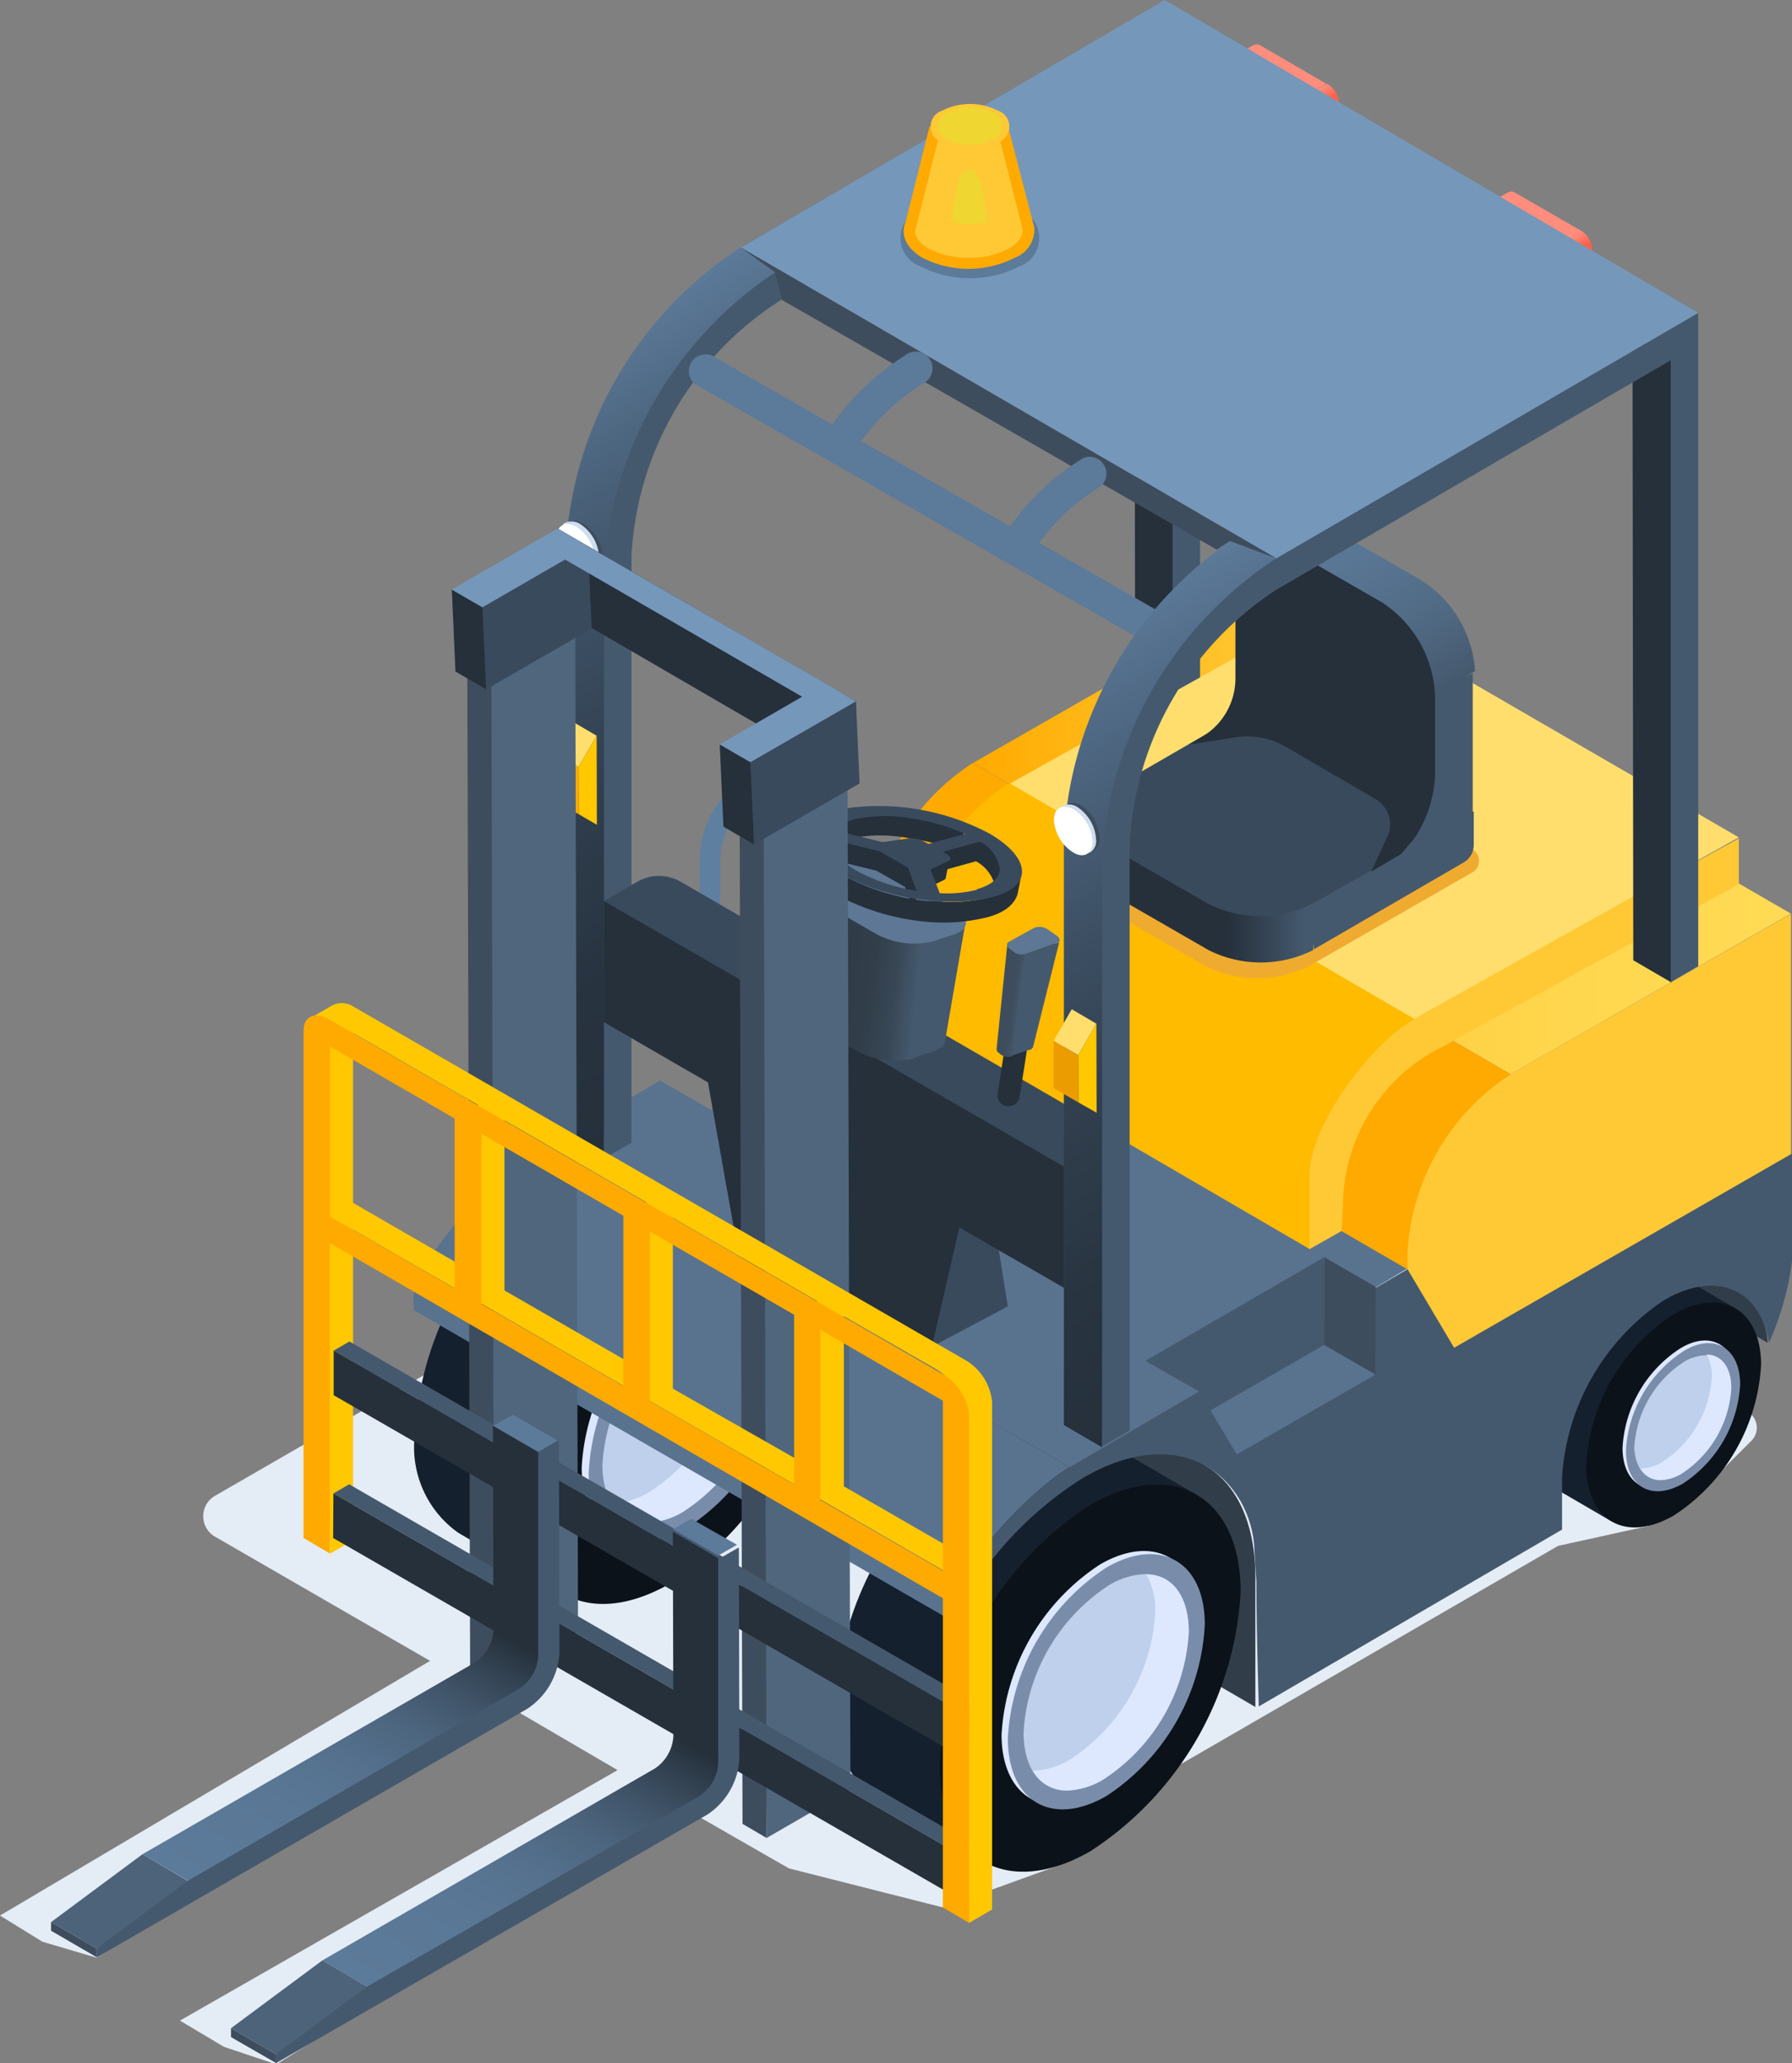 <svg xmlns="http://www.w3.org/2000/svg" xmlns:xlink="http://www.w3.org/1999/xlink" viewBox="0 0 68.42 78.75"><rect x="0" y="0" width="68.42" height="78.75" fill="#808080" stroke="none"/><defs><style>.cls-1{isolation:isolate;}.cls-2{fill:#e4ecf5;mix-blend-mode:multiply;}.cls-3{fill:#313e4a;}.cls-4{fill:#15202e;}.cls-5{fill:#0c121a;}.cls-6{fill:#dde8ff;}.cls-7{fill:#798dab;}.cls-8{fill:#bed0eb;}.cls-9{fill:#59738f;}.cls-10{fill:#3e4d5d;}.cls-11{fill:url(#linear-gradient);}.cls-12{fill:#fa0;}.cls-13{fill:#ffc936;}.cls-14{fill:#25303b;}.cls-15{fill:#5c7a99;}.cls-16{fill:url(#linear-gradient-2);}.cls-17{fill:#45596e;}.cls-18{fill:#ffde6e;}.cls-19{fill:#fb0;}.cls-20{fill:#efab30;}.cls-21{fill:url(#linear-gradient-3);}.cls-22{fill:#3a4a5d;}.cls-23{fill:url(#linear-gradient-4);}.cls-24{fill:#5f7fa1;}.cls-25{fill:url(#linear-gradient-5);}.cls-26{fill:#5d7794;}.cls-27{fill:url(#linear-gradient-6);}.cls-28{fill:url(#linear-gradient-7);}.cls-29{fill:#ff8d7d;}.cls-30{fill:url(#linear-gradient-8);}.cls-31{fill:#ff4b33;}.cls-32{fill:url(#linear-gradient-9);}.cls-33{fill:#7597ba;}.cls-34{fill:#eb9c00;}.cls-35{fill:#ffc800;}.cls-36{fill:#cedef0;}.cls-37{fill:#fff;}.cls-38{fill:#efd630;}.cls-39{fill:#50667d;}.cls-40{fill:#354555;}.cls-41{fill:url(#linear-gradient-10);}.cls-42{fill:#4d637a;}.cls-43{fill:url(#linear-gradient-11);}</style><linearGradient id="linear-gradient" x1="37.14" y1="32" x2="68.38" y2="32" gradientUnits="userSpaceOnUse"><stop offset="0" stop-color="#fa0"/><stop offset="0.13" stop-color="#ffb615"/><stop offset="0.35" stop-color="#ffc630"/><stop offset="0.56" stop-color="#ffd144"/><stop offset="0.78" stop-color="#ffd850"/><stop offset="1" stop-color="#ffda54"/></linearGradient><linearGradient id="linear-gradient-2" x1="18.88" y1="14.88" x2="32.64" y2="38.71" gradientUnits="userSpaceOnUse"><stop offset="0" stop-color="#5c7a99"/><stop offset="0.18" stop-color="#4a627a"/><stop offset="0.38" stop-color="#3a4c5f"/><stop offset="0.59" stop-color="#2e3c4b"/><stop offset="0.79" stop-color="#27333f"/><stop offset="1" stop-color="#25303b"/></linearGradient><linearGradient id="linear-gradient-3" x1="41.68" y1="33.97" x2="50.18" y2="33.97" gradientUnits="userSpaceOnUse"><stop offset="0.61" stop-color="#25303b"/><stop offset="0.96" stop-color="#45596e"/></linearGradient><linearGradient id="linear-gradient-4" x1="54.35" y1="26.79" x2="50.09" y2="19.42" gradientUnits="userSpaceOnUse"><stop offset="0" stop-color="#45596e"/><stop offset="0.02" stop-color="#465a6f"/><stop offset="0.37" stop-color="#526c86"/><stop offset="0.71" stop-color="#597694"/><stop offset="1" stop-color="#5c7a99"/></linearGradient><linearGradient id="linear-gradient-5" x1="44.21" y1="15.15" x2="44.94" y2="15.15" gradientTransform="translate(-3.72 17.48) rotate(7.34)" gradientUnits="userSpaceOnUse"><stop offset="0.5" stop-color="#3e4d5d"/><stop offset="0.76" stop-color="#3f4f60"/><stop offset="0.94" stop-color="#435568"/><stop offset="1" stop-color="#45596e"/></linearGradient><linearGradient id="linear-gradient-6" x1="29.64" y1="36.7" x2="35.48" y2="37.32" gradientUnits="userSpaceOnUse"><stop offset="0.5" stop-color="#303c47"/><stop offset="0.64" stop-color="#323f4b"/><stop offset="0.78" stop-color="#384756"/><stop offset="0.9" stop-color="#425568"/><stop offset="0.93" stop-color="#45596e"/></linearGradient><linearGradient id="linear-gradient-7" x1="37.86" y1="25.89" x2="51.61" y2="49.72" gradientUnits="userSpaceOnUse"><stop offset="0" stop-color="#5c7a99"/><stop offset="0.14" stop-color="#4f6883"/><stop offset="0.37" stop-color="#3d5064"/><stop offset="0.59" stop-color="#303e4d"/><stop offset="0.81" stop-color="#283440"/><stop offset="1" stop-color="#25303b"/></linearGradient><linearGradient id="linear-gradient-8" x1="60.59" y1="10.3" x2="59.9" y2="9.1" gradientUnits="userSpaceOnUse"><stop offset="0.62" stop-color="#ff624d"/><stop offset="1" stop-color="#ff8d7d"/></linearGradient><linearGradient id="linear-gradient-9" x1="50.88" y1="4.68" x2="50.19" y2="3.48" xlink:href="#linear-gradient-8"/><linearGradient id="linear-gradient-10" x1="9.61" y1="73.2" x2="16.68" y2="60.94" gradientUnits="userSpaceOnUse"><stop offset="0" stop-color="#5c7a99"/><stop offset="0.3" stop-color="#5a7896"/><stop offset="0.49" stop-color="#55718e"/><stop offset="0.65" stop-color="#4d667f"/><stop offset="0.79" stop-color="#41556a"/><stop offset="0.92" stop-color="#31404f"/><stop offset="1" stop-color="#25303b"/></linearGradient><linearGradient id="linear-gradient-11" x1="16.48" y1="77.25" x2="23.55" y2="64.99" xlink:href="#linear-gradient-10"/></defs><title>i8</title><g class="cls-1"><g id="Слой_2" data-name="Слой 2"><g id="_лой_1" data-name="—лой_1"><g id="loader_3" data-name="loader 3"><path class="cls-2" d="M0,73.11l1.62,1,2.07.61,15.39-9.79,4.5,2.63L6.87,77.12l1.68,1,2,.67L26.2,69.06l3.92,2.25L36,72.8l4.47-1.62,2.27-1.37L45,67.38,59.49,59l3.42-.75,1.79-1.1L66.86,55a.71.71,0,0,0-.15-1.13L39.88,38.81,8.21,57.09a.9.9,0,0,0,0,1.56l8.21,4.74Z"/><path class="cls-3" d="M25.51,44,46,55.92c1.18.69,1.92,2.15,1.93,4.23,0,1.91,0,4.81,0,5L27.46,53.24c0-.15,0-3.05,0-5C27.43,46.2,26.7,44.73,25.51,44Z"/><path class="cls-3" d="M47.46,38.25l18.91,11a2.57,2.57,0,0,1,1.12,2l-18.91-11A2.57,2.57,0,0,0,47.46,38.25Z"/><g class="cls-1"><path class="cls-4" d="M61.57,48.82a2.36,2.36,0,0,1,2.38-.23l2.32,1.35c-.61-.35-5.33,7.79-4.73,8.13l-2.32-1.35a2.34,2.34,0,0,1-1-2.14A7.33,7.33,0,0,1,61.57,48.82Z"/><path class="cls-5" d="M63.89,50.17c1.84-1.06,3.34-.21,3.35,1.91a7.34,7.34,0,0,1-3.33,5.76c-1.84,1.06-3.34.21-3.35-1.91A7.33,7.33,0,0,1,63.89,50.17Z"/></g><path class="cls-6" d="M64.13,56.52a4.83,4.83,0,0,0,2.18-3.78c0-1.39-1-2-2.18-1.26a4.83,4.83,0,0,0-2.18,3.78C61.95,56.65,62.93,57.22,64.13,56.52Z"/><path class="cls-7" d="M64.26,56.62a4.83,4.83,0,0,0,2.18-3.78c0-1.39-1-2-2.18-1.26a4.83,4.83,0,0,0-2.18,3.78C62.08,56.75,63.06,57.31,64.26,56.62Z"/><path class="cls-8" d="M63.4,56.49a1.66,1.66,0,0,0,.81-.25A4.18,4.18,0,0,0,66.1,53c0-.79-.37-1.27-1-1.27a1.66,1.66,0,0,0-.81.25,4.18,4.18,0,0,0-1.89,3.27C62.43,56,62.8,56.49,63.4,56.49Z"/><path class="cls-6" d="M62.66,56.05a1.66,1.66,0,0,0,.81-.25,4.18,4.18,0,0,0,1.89-3.27,1.62,1.62,0,0,0-.2-.83c.58,0,.94.5.94,1.27a4.18,4.18,0,0,1-1.89,3.27,1.66,1.66,0,0,1-.81.25.85.85,0,0,1-.76-.44Z"/><g class="cls-1"><path class="cls-4" d="M37.6,55.13c1.6-.92,3-1,4.09-.4l4,2.32c-1-.61-9.17,13.4-8.14,14l-4-2.32A4,4,0,0,1,31.88,65,12.61,12.61,0,0,1,37.6,55.13Z"/><path class="cls-5" d="M41.6,57.45c3.17-1.83,5.76-.36,5.77,3.29a12.63,12.63,0,0,1-5.73,9.91c-3.17,1.83-5.75.36-5.76-3.28A12.61,12.61,0,0,1,41.6,57.45Z"/></g><path class="cls-6" d="M42,68.39a8.32,8.32,0,0,0,3.76-6.51c0-2.39-1.69-3.37-3.76-2.17a8.32,8.32,0,0,0-3.76,6.51C38.25,68.61,39.94,69.58,42,68.39Z"/><path class="cls-7" d="M42.24,68.55A8.32,8.32,0,0,0,46,62c0-2.39-1.69-3.37-3.76-2.17a8.32,8.32,0,0,0-3.76,6.51C38.48,68.77,40.17,69.74,42.24,68.55Z"/><path class="cls-8" d="M40.74,68.33a2.86,2.86,0,0,0,1.39-.43,7.19,7.19,0,0,0,3.25-5.63c0-1.35-.63-2.19-1.66-2.19a2.86,2.86,0,0,0-1.39.43,7.19,7.19,0,0,0-3.25,5.63C39.09,67.5,39.72,68.33,40.74,68.33Z"/><path class="cls-6" d="M39.47,67.58a2.86,2.86,0,0,0,1.39-.43,7.19,7.19,0,0,0,3.25-5.63,2.79,2.79,0,0,0-.34-1.43c1,0,1.62.85,1.62,2.19a7.19,7.19,0,0,1-3.25,5.63,2.86,2.86,0,0,1-1.39.43,1.47,1.47,0,0,1-1.32-.76Z"/><g class="cls-1"><path class="cls-4" d="M21.56,44.91c1.6-.92,3-1,4.09-.4l4,2.32c-1-.61-9.17,13.4-8.14,14l-4-2.32a4,4,0,0,1-1.68-3.68A12.61,12.61,0,0,1,21.56,44.91Z"/><path class="cls-5" d="M25.56,47.23c3.17-1.83,5.76-.36,5.77,3.29a12.63,12.63,0,0,1-5.73,9.91c-3.17,1.83-5.75.36-5.76-3.28A12.61,12.61,0,0,1,25.56,47.23Z"/></g><path class="cls-6" d="M26,58.17a8.32,8.32,0,0,0,3.76-6.51c0-2.39-1.69-3.37-3.76-2.17A8.32,8.32,0,0,0,22.21,56C22.21,58.39,23.9,59.36,26,58.17Z"/><path class="cls-7" d="M26.2,58.33A8.32,8.32,0,0,0,30,51.82c0-2.39-1.69-3.37-3.76-2.17a8.32,8.32,0,0,0-3.76,6.51C22.44,58.55,24.12,59.52,26.2,58.33Z"/><path class="cls-8" d="M24.7,58.11a2.86,2.86,0,0,0,1.39-.43,7.19,7.19,0,0,0,3.25-5.63c0-1.35-.63-2.19-1.66-2.19a2.86,2.86,0,0,0-1.39.43A7.19,7.19,0,0,0,23,55.92C23,57.27,23.68,58.11,24.7,58.11Z"/><path class="cls-6" d="M23.43,57.36a2.86,2.86,0,0,0,1.39-.43,7.19,7.19,0,0,0,3.25-5.63,2.79,2.79,0,0,0-.34-1.43c1,0,1.62.85,1.62,2.19a7.19,7.19,0,0,1-3.25,5.63,2.86,2.86,0,0,1-1.39.43,1.47,1.47,0,0,1-1.32-.76Z"/><polygon class="cls-9" points="40.96 56.07 20.31 44.12 25.2 41.24 27.13 42.35 33.94 38.4 31.97 37.26 33.21 36.52 53.74 48.41 40.96 56.07"/><path class="cls-9" d="M20.31,44.12a4.91,4.91,0,0,0-.45.29A15.2,15.2,0,0,0,16,48.63a3.07,3.07,0,0,0-.21.8V50L36.38,61.88v-.57a3.06,3.06,0,0,1,.21-.8,15.2,15.2,0,0,1,3.8-4.22,4.92,4.92,0,0,1,.45-.29Z"/><polygon class="cls-10" points="31.97 39.55 33.94 38.4 31.97 37.26 31.97 39.55"/><polygon class="cls-11" points="57.68 41 37.15 29.12 47.84 23 68.38 34.87 57.68 41"/><path class="cls-12" d="M57.68,41,37.14,29.12a8.67,8.67,0,0,0-3.94,6.82v.59l20.68,12,.05-.73A8.39,8.39,0,0,1,57.68,41Z"/><path class="cls-13" d="M53.74,48.4v-.59A8.69,8.69,0,0,1,57.68,41l10.7-6.12,0,10.14L53.74,54.54Z"/><g class="cls-1"><polygon class="cls-14" points="45.33 2.56 43.31 1.92 43.34 25.66 44.8 26.51 45.33 2.56"/><polygon class="cls-15" points="44.36 0.11 28.24 9.47 29.71 10.32 45.82 0.96 44.36 0.11"/><path class="cls-16" d="M29.95,10.32l-1.71-.85A14.67,14.67,0,0,0,21.6,21l0,22.39,1.46.85.17-22.38A14.72,14.72,0,0,1,29.95,10.32Z"/><path class="cls-17" d="M45.82,1,29.71,10.32a14.67,14.67,0,0,0-6.65,11.51l0,22.39,1.05-.61,0-22.39a12.35,12.35,0,0,1,5.6-9.7L44.77,2.77l0,23.74,1.05-.61Z"/></g><path class="cls-13" d="M66.39,33.75V32L53.61,39a7.73,7.73,0,0,0-3.81,8.38l.19.3,1.24-.7.05-1.2a6.79,6.79,0,0,1,3.88-5.87l.15-.09Z"/><polygon class="cls-18" points="53.98 38.89 38.52 29.93 50.93 23 66.39 31.96 53.98 38.89"/><path class="cls-19" d="M54,38.89l-15.46-9c-1.7,1-4,4-4,5.94v2.84l15.46,9V44.83C50,43,52.27,39.89,54,38.89Z"/><g class="cls-1"><path class="cls-20" d="M49.37,28.43l-7,4a1.24,1.24,0,0,0,0,2.34L46,36.86a4.45,4.45,0,0,0,4,0l6.21-3.56a.51.51,0,0,0,0-.89Z"/><path class="cls-17" d="M49.92,34.51l.25,1.72,5.71-3.31a.78.78,0,0,0,.39-.67V31Z"/><path class="cls-21" d="M46.16,34.39,42.6,32.33c-.56-.33-.92-.67-.92-1.1V33a1.43,1.43,0,0,0,.85,1.18l3.61,2.08a4.45,4.45,0,0,0,4,0V34.42A4.41,4.41,0,0,1,46.16,34.39Z"/><path class="cls-22" d="M48.61,26.54l-6.1,3.53a1.24,1.24,0,0,0,0,2.34l3.61,2.08a4.45,4.45,0,0,0,4,0L56.28,31Z"/></g><g class="cls-1"><path class="cls-23" d="M54.27,22.15l-3.61-2.08a1.43,1.43,0,0,0-1.45-.14l-1.49.87c.37-.21.79,0,1.36.3l3.65,2a4.3,4.3,0,0,1,2,3.44l1.59-.93A4.46,4.46,0,0,0,54.27,22.15Z"/><path class="cls-14" d="M52.78,23l-3.61-2.08c-1.12-.65-2-.13-2,1.16v3.82a2.59,2.59,0,0,1-1.29,2.23l-.5.29,1.81-.28a2.93,2.93,0,0,1,1.9.36l3.43,2a1.11,1.11,0,0,1,.45,1.43l-.62,1.34L55,31.71l-.21-5.19A4.46,4.46,0,0,0,52.78,23Z"/><path class="cls-17" d="M54.79,26.3v3.35A4.69,4.69,0,0,1,54,32l-.68.8,1.43-.49,1.48-.69,0-5.92Z"/></g><circle class="cls-14" cx="29.56" cy="29.69" r="0.95"/><path class="cls-24" d="M27.13,35.68a.42.42,0,0,1-.42-.42V32.92a3.74,3.74,0,0,1,1.18-2.79,3.82,3.82,0,0,1,1-.67.42.42,0,0,1,.34.78,3,3,0,0,0-.82.53,2.9,2.9,0,0,0-.91,2.16v2.34A.42.42,0,0,1,27.13,35.68Z"/><g class="cls-1"><polygon class="cls-22" points="36.39 46.59 35.58 51.4 38.48 49.86 37.88 46.13 36.39 46.59"/><polygon class="cls-17" points="40.31 44.52 40.62 49.15 41.86 48.43 41.88 43.81 40.31 44.52"/><path class="cls-22" d="M24.32,33.66l-1.27.73L40.42,44.66l1-.6a.85.85,0,0,0,0-1.47L26,33.66A1.66,1.66,0,0,0,24.32,33.66Z"/><polygon class="cls-14" points="23.06 34.39 23.05 39.01 27.03 41.31 28.05 47.05 35.58 51.4 36.63 46.85 40.62 49.15 40.63 44.53 23.06 34.39"/></g><g class="cls-1"><path class="cls-14" d="M38.51,42.22h-.07a.42.42,0,0,1-.35-.48l.52-3.35a.42.42,0,1,1,.84.13l-.52,3.35A.42.42,0,0,1,38.51,42.22Z"/><path class="cls-17" d="M40.23,36l-1.18.34-.42,3.95.66-.22c.09,0,.15-.08.16-.14l1-4C40.45,36,40.33,36,40.23,36Z"/><path class="cls-25" d="M38.79,36.28l-.22-.16c-.06,0-.12,0-.11-.08l-.41,4a.16.16,0,0,0,.08.14l.08.07a.5.5,0,0,0,.42.07l.52-4A.39.39,0,0,1,38.79,36.28Z"/><path class="cls-26" d="M40.37,35.73,40,35.47a.55.55,0,0,0-.53-.05l-.94.52c-.11.06-.11.17,0,.25l.19.15a.5.5,0,0,0,.42.07L40.3,36C40.48,36,40.51,35.84,40.37,35.73Z"/></g><g class="cls-1"><path class="cls-17" d="M36.33,35.6l-1,.28-.49,4.51.81-.27c.26-.09.41-.22.43-.37l.77-4.47C36.87,35.44,36.59,35.51,36.33,35.6Z"/><path class="cls-27" d="M33.59,35.47,30.9,33.92c-.34-.2-.64-.27-.61-.47l-.77,4.47c0,.2.12.42.47.62l2.72,1.57a3.07,3.07,0,0,0,2.18.29l.77-4.68A2.74,2.74,0,0,1,33.59,35.47Z"/><path class="cls-26" d="M36.43,34.66l-2.72-1.57a3.07,3.07,0,0,0-2.18-.29l-.81.27c-.6.2-.58.64,0,1l2.72,1.57a3.07,3.07,0,0,0,2.18.29l.81-.27C37.06,35.46,37,35,36.43,34.66Z"/></g><g class="cls-1"><path class="cls-14" d="M38.3,33.31,38,34a.58.58,0,0,0,0-.14,1.45,1.45,0,0,0-.76-1l.17-.81a1.75,1.75,0,0,1,.85,1.06A1,1,0,0,1,38.3,33.31Z"/><path class="cls-14" d="M36.81,31.77l-.15.76A7.36,7.36,0,0,0,34.74,32a5.61,5.61,0,0,0-2.26,0,1.44,1.44,0,0,0-.77.44l.15-.76a1.3,1.3,0,0,1,.72-.47,5.74,5.74,0,0,1,2.3-.07A7.59,7.59,0,0,1,36.81,31.77Z"/><polygon class="cls-14" points="37.68 32.01 37.27 32.87 35.86 33.26 35.92 32.46 37.68 32.01"/><polygon class="cls-14" points="33.78 32.47 33.46 33.23 31.57 32.77 31.7 31.96 33.78 32.47"/><polygon class="cls-14" points="34.74 33.04 34.55 33.85 33.46 33.23 33.64 32.39 34.74 33.04"/><path class="cls-14" d="M36.12,32.79l-.7.25-.06.88.67-.33a.12.12,0,0,0,.08-.08l.15-.76S36.17,32.77,36.12,32.79Z"/><polygon class="cls-14" points="35.04 33.98 34.89 34.74 34.55 33.85 34.7 32.92 35.04 33.98"/><path class="cls-14" d="M37.88,34.22l-.25.06a5.65,5.65,0,0,1-1.94.11l-.3,0a8.55,8.55,0,0,1-3.23-1c-.92-.53-1.36-1.09-1.26-1.57l-.15.76c-.1.49.31,1.07,1.24,1.6a9,9,0,0,0,3.37,1A7,7,0,0,0,37.73,35c.67-.19,1-.5,1.12-.87l.15-.76C38.93,33.79,38.55,34,37.88,34.22Z"/><path class="cls-22" d="M37.77,31.81A9,9,0,0,0,32,30.9a1.51,1.51,0,0,0-1.08.74c-.2.52.2,1.16,1.2,1.73a9,9,0,0,0,3.43,1h.06a6.46,6.46,0,0,0,2.26-.13C39.45,33.85,39.39,32.75,37.77,31.81ZM35,34a7,7,0,0,1-2.3-.77c-.64-.37-1-.78-1-1.13a.63.63,0,0,1,0-.07l1.89.46,1.08.63L35,34Zm.3-1.87A1.1,1.1,0,0,0,34.7,32l-1,.14-1.8-.44a1.44,1.44,0,0,1,.77-.44,5.61,5.61,0,0,1,2.26,0,7.36,7.36,0,0,1,1.92.57l-1.4.38Zm2,1.83a4.7,4.7,0,0,1-1.42.13l-.35-.9.67-.33c.13-.06.1-.18-.07-.27L36,32.51l1.41-.39a1.45,1.45,0,0,1,.76,1C38.21,33.46,37.91,33.77,37.29,33.94Z"/></g><path class="cls-15" d="M44.17,24.65a.63.63,0,0,1-.32-.08l-17.3-9.9a.64.64,0,0,1,.63-1.1l17.3,9.9a.64.64,0,0,1-.32,1.19Z"/><g class="cls-1"><polygon class="cls-14" points="64.09 13.59 62.33 12.91 62.36 36.65 63.82 37.5 64.09 13.59"/><polygon class="cls-15" points="63.38 11.09 47.26 20.46 48.73 21.31 64.84 11.94 63.38 11.09"/><path class="cls-28" d="M48.86,21.31l-1.59-.85A14.67,14.67,0,0,0,40.62,32l0,22.39,1.46.85.32-22.42C42.42,28.56,45.18,23.43,48.86,21.31Z"/><path class="cls-17" d="M64.84,11.94,48.73,21.31a14.67,14.67,0,0,0-6.65,11.51l0,22.39,1.05-.61,0-22.39a12.35,12.35,0,0,1,5.6-9.7l15.06-8.76,0,23.74,1.05-.61Z"/></g><g class="cls-1"><path class="cls-29" d="M57.84,7.35a.28.28,0,0,0-.28,0l-.64.37a.28.28,0,0,1,.28,0l2.55,1.47.64-.37Z"/><path class="cls-30" d="M60.39,8.82l-.64.37a.88.88,0,0,1,.4.69v.49a.28.28,0,0,1-.12.26l.64-.37a.28.28,0,0,0,.12-.26V9.51A.88.88,0,0,0,60.39,8.82Z"/><path class="cls-31" d="M59.74,9.19,57.19,7.72c-.22-.13-.4,0-.4.23v.49a.88.88,0,0,0,.4.69l2.55,1.47c.22.13.4,0,.4-.23V9.88A.88.88,0,0,0,59.74,9.19Z"/></g><g class="cls-1"><path class="cls-29" d="M48.12,1.73a.28.28,0,0,0-.28,0l-.64.37a.28.28,0,0,1,.28,0L50,3.57l.64-.37Z"/><path class="cls-32" d="M50.67,3.2,50,3.57a.88.88,0,0,1,.4.69v.49a.28.28,0,0,1-.12.26L51,4.64a.28.28,0,0,0,.12-.26V3.89A.88.88,0,0,0,50.67,3.2Z"/><path class="cls-31" d="M50,3.57,47.48,2.1c-.22-.13-.4,0-.4.23v.49a.88.88,0,0,0,.4.69L50,5c.22.13.4,0,.4-.23V4.26A.88.88,0,0,0,50,3.57Z"/></g><polygon class="cls-33" points="48.73 21.31 28.29 9.45 44.47 0 64.84 11.94 48.73 21.31"/><polygon class="cls-10" points="48.73 21.31 28.29 9.45 29.59 10.39 29.86 11.45 46.46 20.98 46.96 20.65 48.73 21.31"/><path class="cls-15" d="M32,17.64a.64.64,0,0,1-.57-.92,9.85,9.85,0,0,1,3.12-3.15.64.64,0,1,1,.68,1.07,8.74,8.74,0,0,0-2.66,2.64A.64.64,0,0,1,32,17.64Z"/><path class="cls-15" d="M38.84,21.47a.64.64,0,0,1-.57-.92,9.2,9.2,0,0,1,3.08-3.06A.64.64,0,0,1,42,18.58a8,8,0,0,0-2.6,2.54A.64.64,0,0,1,38.84,21.47Z"/><g class="cls-1"><polygon class="cls-34" points="41.17 40.27 40.23 39.72 40.23 41.53 41.18 42.08 41.17 40.27"/><polygon class="cls-18" points="40.92 38.52 40.23 39.72 41.17 40.27 41.86 39.07 40.92 38.52"/><polygon class="cls-35" points="41.86 39.07 41.17 40.27 41.18 42.08 41.87 42.47 41.86 39.07"/></g><g class="cls-1"><polygon class="cls-12" points="22.09 29.27 21.15 28.72 21.15 30.54 22.1 31.08 22.09 29.27"/><polygon class="cls-18" points="21.84 27.53 21.15 28.72 22.09 29.27 22.78 28.08 21.84 27.53"/><polygon class="cls-35" points="22.78 28.08 22.09 29.27 22.1 31.08 22.79 31.48 22.78 28.08"/></g><path class="cls-10" d="M21.57,20.37a1.59,1.59,0,0,0,.72,1.25c.4.23.72,0,.72-.42A1.59,1.59,0,0,0,22.28,20C21.89,19.73,21.57,19.92,21.57,20.37Z"/><path class="cls-36" d="M21.5,20a3.08,3.08,0,0,0,.93,1.81l.23-.11a.5.5,0,0,0,.21-.47A1.59,1.59,0,0,0,22.15,20a.58.58,0,0,0-.4-.09A.44.44,0,0,0,21.5,20Z"/><path class="cls-37" d="M21.25,20.52A1.59,1.59,0,0,0,22,21.77c.4.23.72,0,.72-.42A1.59,1.59,0,0,0,22,20.1C21.57,19.87,21.25,20.06,21.25,20.52Z"/><path class="cls-10" d="M40.55,31.16a1.59,1.59,0,0,0,.72,1.25c.4.23.72,0,.72-.42a1.59,1.59,0,0,0-.72-1.25C40.88,30.51,40.55,30.7,40.55,31.16Z"/><path class="cls-36" d="M40.48,30.82a3.08,3.08,0,0,0,.93,1.81l.23-.11a.5.5,0,0,0,.21-.47,1.59,1.59,0,0,0-.72-1.25.58.58,0,0,0-.4-.09A.44.44,0,0,0,40.48,30.82Z"/><path class="cls-37" d="M40.24,31.3A1.59,1.59,0,0,0,41,32.55c.4.23.72,0,.72-.42A1.59,1.59,0,0,0,41,30.89C40.56,30.66,40.24,30.84,40.24,31.3Z"/><path class="cls-17" d="M55.52,51.44l-1.78-3L40.84,56c-.15.09-.3.18-.45.29a15.24,15.24,0,0,0-3.8,4.22,3.15,3.15,0,0,0-.21.8v.57a13.71,13.71,0,0,1,5-5.49c2.63-1.52,4.89-1,6,.93a4.2,4.2,0,0,1,.51,1.7c0,.27.08,1.33.08,1.37,0,1.91.09,4.58.09,4.74l11.58-6.75c0-.06,0-1.31,0-2a8.79,8.79,0,0,1,3.9-6.76c2-1.16,3.67-.42,4,1.63a11.2,11.2,0,0,0,.79-2.52,8.16,8.16,0,0,0,.14-1.48V44Z"/><polygon class="cls-17" points="50.56 51.33 46.22 53.83 45.77 53.1 43.73 51.94 50.56 47.98 50.56 51.33"/><polygon class="cls-9" points="50.56 51.33 46.22 53.83 47.22 55.51 52.52 52.46 50.56 51.33"/><polygon class="cls-10" points="50.56 51.33 52.52 52.46 52.53 49.12 50.56 47.98 50.56 51.33"/><path class="cls-15" d="M38.91,8a1.15,1.15,0,0,1,0,2.17,4.16,4.16,0,0,1-3.76,0,1.15,1.15,0,0,1,0-2.17A4.15,4.15,0,0,1,38.91,8Z"/><path class="cls-12" d="M39.49,8.68l-1-3.85h-3l-.91,3.63c-.21.48,0,1,.64,1.38a3.89,3.89,0,0,0,3.52,0A1.15,1.15,0,0,0,39.49,8.68Z"/><path class="cls-13" d="M37,9.84a3.19,3.19,0,0,1-1.55-.36c-.2-.12-.65-.43-.46-.84,0,0,.85-3.38.85-3.38h2.32l.89,3.52c0,.22-.14.48-.5.69A3.2,3.2,0,0,1,37,9.84Z"/><path class="cls-38" d="M37,8.56a2.34,2.34,0,0,1-.65-.09s.09-1.64.49-1.95a.39.39,0,0,1,.34,0c.4.31.49,1.95.49,1.95A2.33,2.33,0,0,1,37,8.56Z"/><path class="cls-13" d="M38.09,4.22a.64.64,0,0,1,0,1.22,2.33,2.33,0,0,1-2.11,0,.64.64,0,0,1,0-1.22A2.33,2.33,0,0,1,38.09,4.22Z"/><path class="cls-38" d="M37.94,4.31a.55.55,0,0,1,0,1,2,2,0,0,1-1.81,0,.55.55,0,0,1,0-1A2,2,0,0,1,37.94,4.31Z"/><g class="cls-1"><polygon class="cls-39" points="21.96 23.35 18.52 25.05 18.87 64.13 22.07 62.28 21.96 23.35"/><polygon class="cls-10" points="18.76 25.2 17.84 24.66 17.95 63.59 18.87 64.13 18.76 25.2"/><polygon class="cls-33" points="21.04 22.81 17.84 24.66 18.76 25.2 21.96 23.35 21.04 22.81"/></g><g class="cls-1"><polygon class="cls-39" points="32.36 29.38 28.91 31.08 29.27 70.15 32.47 68.3 32.36 29.38"/><polygon class="cls-10" points="29.16 31.22 28.24 30.68 28.35 69.61 29.27 70.15 29.16 31.22"/><polygon class="cls-33" points="31.43 28.83 28.24 30.68 29.16 31.22 32.36 29.38 31.43 28.83"/></g><path class="cls-35" d="M36.91,51.94,13.48,38.41a.8.8,0,0,0-.86,0l-.73.42.26.39.32,6.14v1l.13,12.94.88-.51V46.93L36.9,60.45,37,73.39l.88-.51V53.53A2.08,2.08,0,0,0,36.91,51.94ZM18.24,48.66l-4.76-2.75V39.42l4.76,2.75Zm6.44,3.72-5.42-3.13V42.76l5.42,3.13Zm6.52,3.76L25.69,53V46.48l5.51,3.18Zm5.7,3.29-4.68-2.7V50.24l3.49,2a2.37,2.37,0,0,1,1.19,2.06Z"/><g class="cls-1"><polygon class="cls-40" points="36.38 70.63 36.37 72.33 36.97 71.98 36.97 70.28 36.38 70.63"/><polygon class="cls-17" points="13.33 56.65 12.73 57 36.38 70.63 36.97 70.28 13.33 56.65"/><polygon class="cls-14" points="12.73 57 12.72 58.7 36.37 72.33 36.38 70.63 12.73 57"/></g><g class="cls-1"><polygon class="cls-40" points="36.39 65.18 36.39 66.88 36.98 66.53 36.99 64.83 36.39 65.18"/><polygon class="cls-17" points="13.34 51.2 12.74 51.55 36.39 65.18 36.99 64.83 13.34 51.2"/><polygon class="cls-14" points="12.74 51.55 12.74 53.25 36.39 66.88 36.39 65.18 12.74 51.55"/></g><path class="cls-12" d="M36,52.45,12.59,38.92c-.56-.33-1-.14-1,.42V58.7l1,.59V47.44L36,61V72.8l1,.59V54A2.08,2.08,0,0,0,36,52.45ZM17.36,49.18l-4.76-2.75V39.94l4.76,2.75Zm6.44,3.72-5.42-3.13V43.27L23.8,46.4Zm6.52,3.76-5.51-3.18V47l5.51,3.18ZM36,59.95l-4.68-2.7V50.75L36,53.46Z"/><g class="cls-1"><polygon class="cls-14" points="20.55 55.42 18.82 54.41 18.84 62.2 20.72 63.59 20.55 55.42"/><path class="cls-15" d="M21.32,55l-1.73-1s0,0-.24.12l-.52.3,1.73,1,.72-.41Z"/><path class="cls-41" d="M18.84,62.21a1.59,1.59,0,0,1-.72,1.25L5.44,70.77,7.55,72,20,64.55a1.66,1.66,0,0,0,.73-1.28Z"/><polygon class="cls-42" points="5.44 70.77 1.95 73.36 3.69 74.37 7.55 72.01 5.44 70.77"/><polygon class="cls-10" points="3.69 74.37 1.95 73.36 1.95 73.69 3.69 74.7 3.69 74.37"/><path class="cls-17" d="M21.34,55s0-.06-.07,0l-.72.41,0,7.79a1.59,1.59,0,0,1-.72,1.25L7.18,71.78,3.69,74.37v.34l16.44-9.49a2.72,2.72,0,0,0,1.23-2.14Z"/></g><g class="cls-1"><polygon class="cls-14" points="27.42 59.47 25.69 58.46 25.71 66.26 27.59 67.64 27.42 59.47"/><path class="cls-15" d="M26.45,58a.54.54,0,0,0-.12,0l-.64.37,1.73,1,.72-.41S26.45,58,26.45,58Z"/><path class="cls-43" d="M25.71,66.26A1.59,1.59,0,0,1,25,67.5L12.31,74.82l2.11,1.24L26.84,68.6a1.66,1.66,0,0,0,.73-1.28Z"/><polygon class="cls-42" points="12.31 74.82 8.82 77.41 10.56 78.42 14.42 76.06 12.31 74.82"/><polygon class="cls-10" points="10.56 78.42 8.82 77.41 8.82 77.75 10.56 78.75 10.56 78.42"/><path class="cls-17" d="M28.21,59.1s0-.06-.07,0l-.72.41,0,7.79a1.59,1.59,0,0,1-.72,1.25L14,75.83l-3.49,2.59v.34L27,69.26a2.72,2.72,0,0,0,1.23-2.14Z"/></g><polygon class="cls-14" points="32.7 29.84 21.27 23.2 21.27 20.16 32.68 26.77 32.7 29.84"/><g class="cls-1"><polygon class="cls-22" points="32.68 26.77 28.34 28.91 28.79 32.23 32.82 29.9 32.68 26.77"/><polygon class="cls-14" points="28.65 29.09 27.48 28.41 27.62 31.55 28.79 32.23 28.65 29.09"/><polygon class="cls-33" points="31.51 26.08 27.48 28.41 28.65 29.09 32.68 26.77 31.51 26.08"/></g><g class="cls-1"><polygon class="cls-22" points="22.45 20.85 18.11 23 18.56 26.31 22.59 23.99 22.45 20.85"/><polygon class="cls-14" points="18.42 23.18 17.25 22.5 17.39 25.63 18.56 26.31 18.42 23.18"/><polygon class="cls-33" points="21.29 20.17 17.25 22.5 18.42 23.18 22.45 20.85 21.29 20.17"/></g><polygon class="cls-33" points="31.51 26.08 22.45 20.85 21.27 21.18 30.71 26.64 31.51 26.08"/></g></g></g></g></svg>